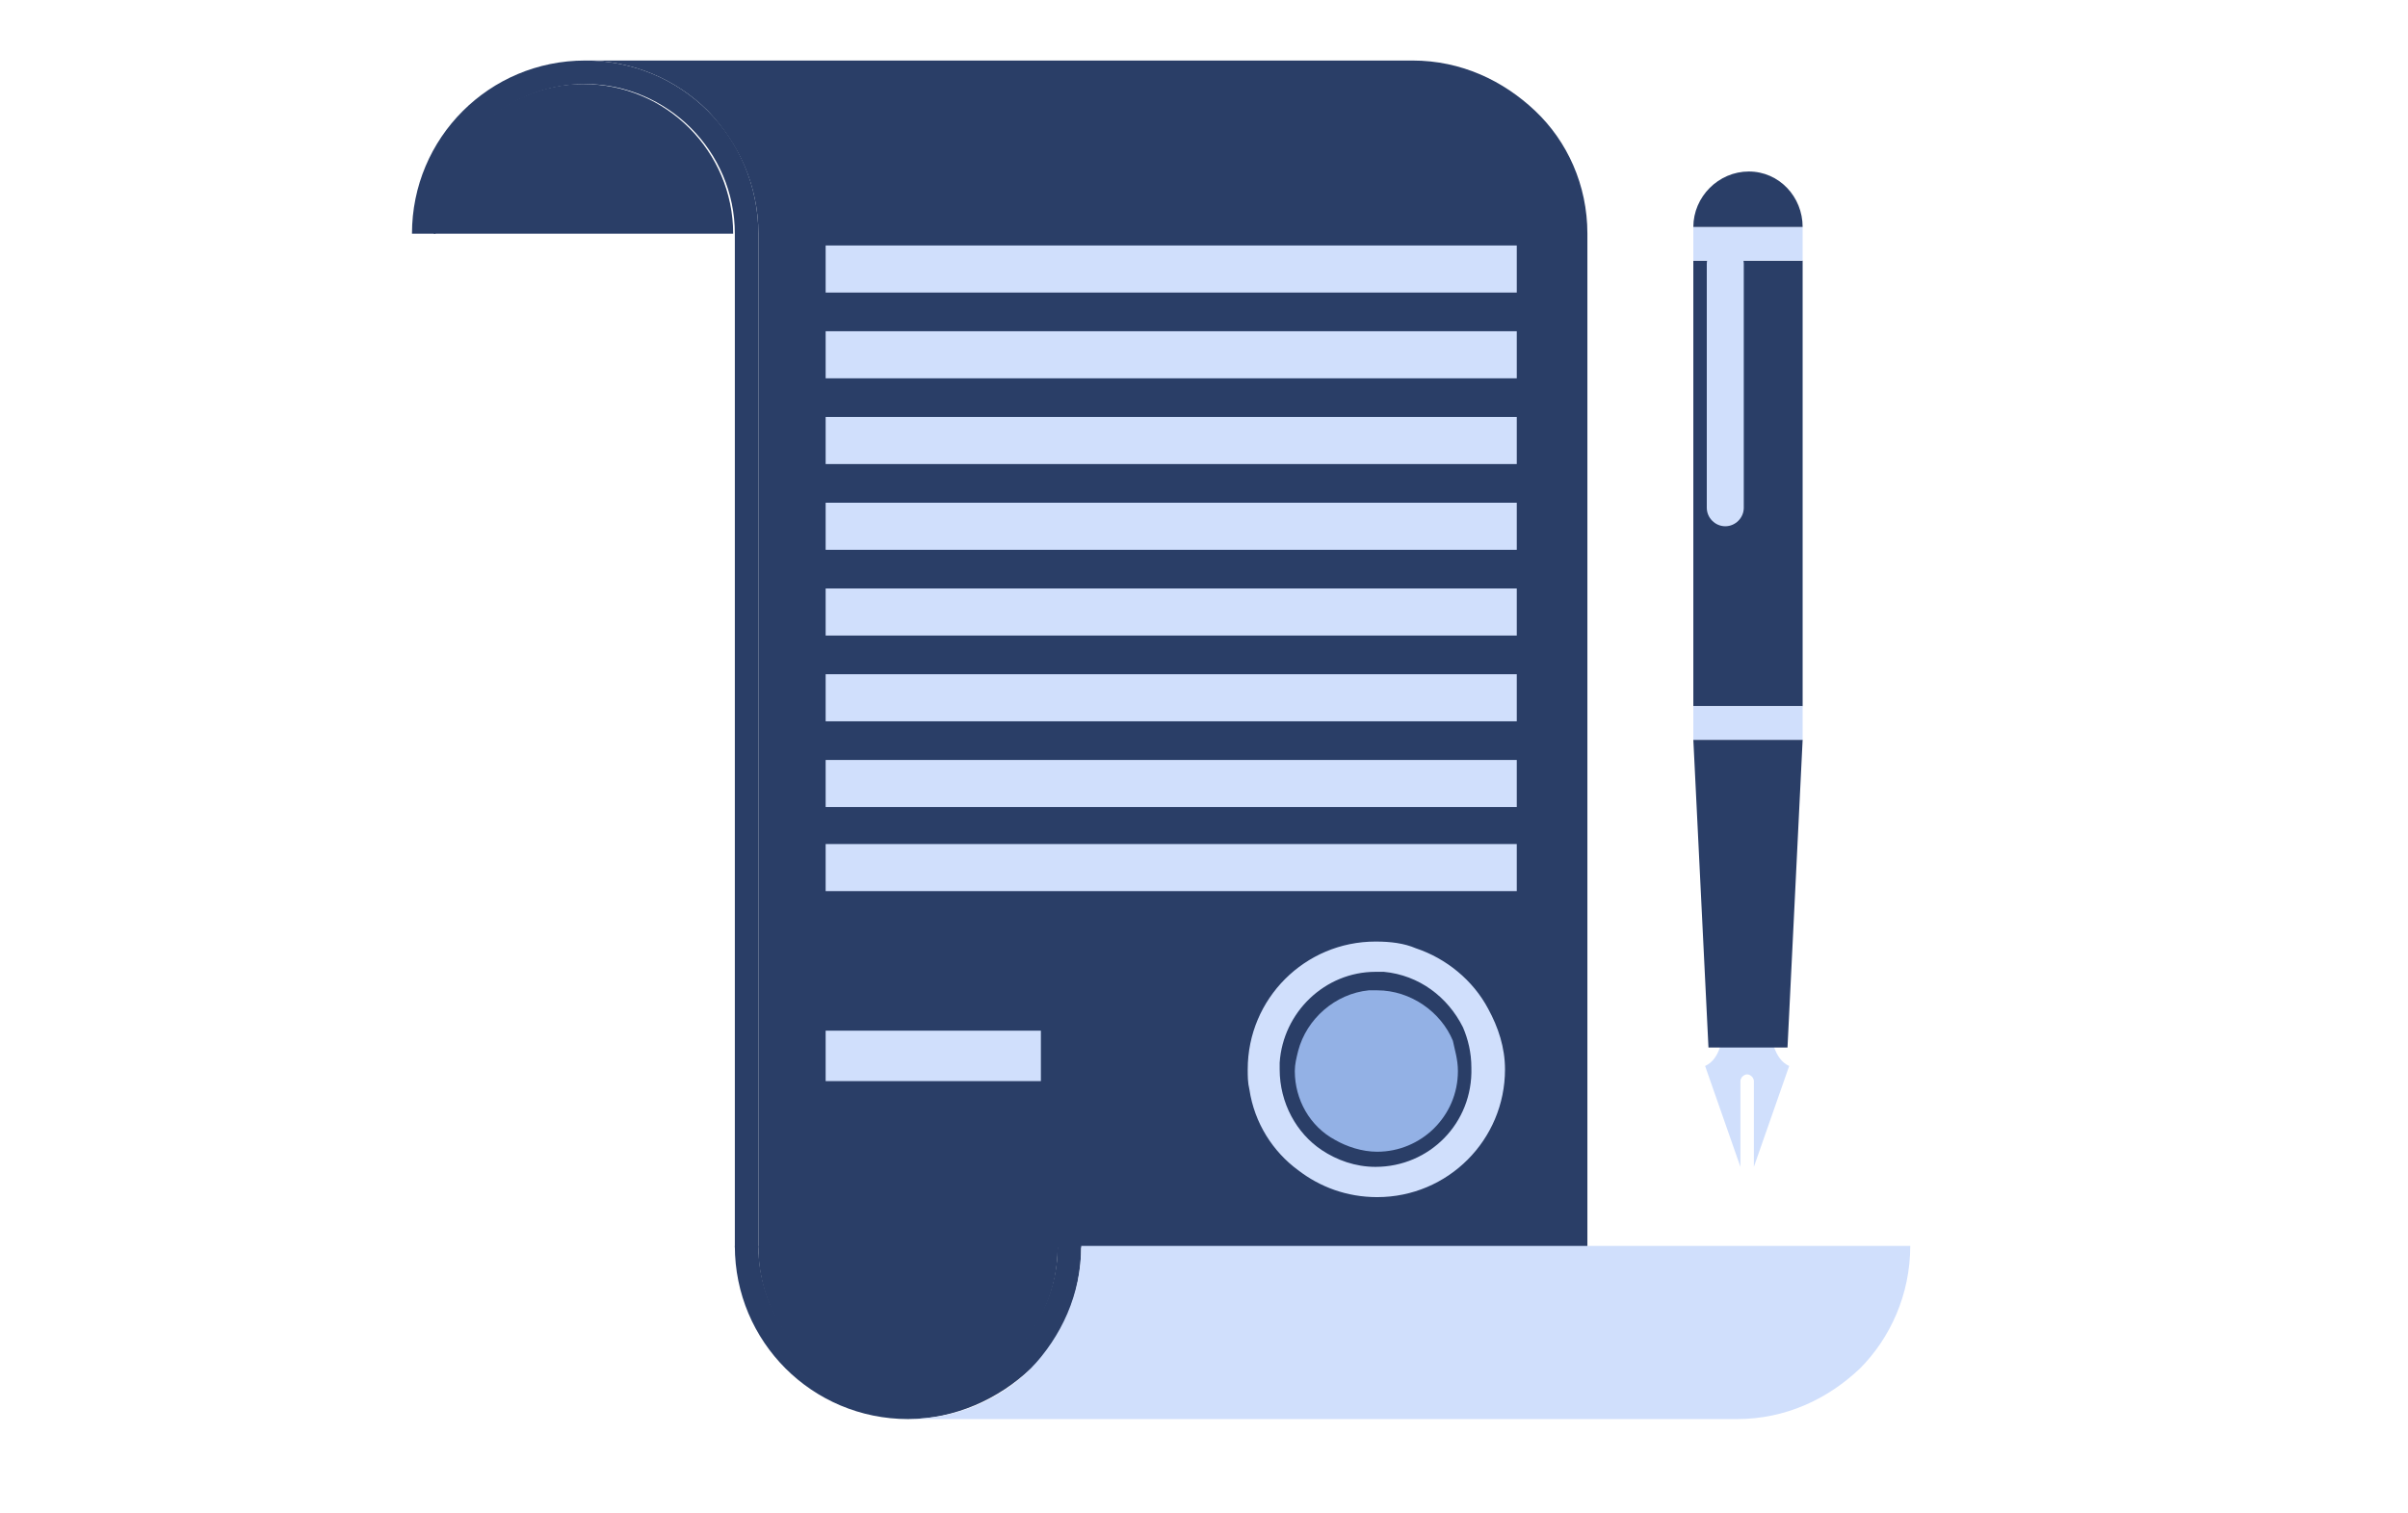 <?xml version="1.0" encoding="utf-8"?>
<!-- Generator: Adobe Illustrator 26.2.1, SVG Export Plug-In . SVG Version: 6.00 Build 0)  -->
<svg version="1.1" id="Capa_1" xmlns="http://www.w3.org/2000/svg" xmlns:xlink="http://www.w3.org/1999/xlink" x="0px" y="0px"
	 viewBox="0 0 143.2 90" style="enable-background:new 0 0 143.2 90;" xml:space="preserve">
<style type="text/css">
	.st0{fill:#2A3E67;}
	.st1{fill:#D0DFFC;}
	.st2{fill:#93B1E5;}
</style>
<desc>Created with Sketch.</desc>
<path class="st0" d="M42.1,6.6c-1.9-1.9-4.5-3-7.3-3c-5.7,0-10.3,4.6-10.3,10.3h1.4c0-4.9,4-8.9,8.9-8.9c4.9,0,8.9,4,8.9,8.9v60.3
	h1.4V13.9C45.1,11,43.9,8.4,42.1,6.6z"/>
<path class="st0" d="M43.6,13.9H25.8c0-4.9,4-8.9,8.9-8.9C39.6,5,43.6,9,43.6,13.9z"/>
<path class="st0" d="M94.4,13.9v60.3H62.9c0,4.9-4,8.9-8.9,8.9c-4.9,0-8.9-4-8.9-8.9h0V13.9c0-2.9-1.2-5.4-3-7.3
	c-1.9-1.9-4.5-3-7.3-3H84c2.9,0,5.4,1.2,7.3,3C93.2,8.4,94.4,11,94.4,13.9z"/>
<path class="st0" d="M64.3,74.1h-1.4c0,4.9-4,8.9-8.9,8.9c-4.9,0-8.9-4-8.9-8.9h-1.4c0,5.7,4.6,10.3,10.3,10.3c2.8,0,5.4-1.2,7.3-3
	C63.2,79.6,64.3,77,64.3,74.1z"/>
<rect x="49.1" y="14.6" class="st1" width="41.1" height="2.8"/>
<rect x="49.1" y="19.7" class="st1" width="41.1" height="2.8"/>
<rect x="49.1" y="24.8" class="st1" width="41.1" height="2.8"/>
<rect x="49.1" y="29.9" class="st1" width="41.1" height="2.8"/>
<rect x="49.1" y="35" class="st1" width="41.1" height="2.8"/>
<rect x="49.1" y="40.1" class="st1" width="41.1" height="2.8"/>
<rect x="49.1" y="45.2" class="st1" width="41.1" height="2.8"/>
<rect x="49.1" y="50.2" class="st1" width="41.1" height="2.8"/>
<rect x="49.1" y="61.3" class="st1" width="12.8" height="3"/>
<path class="st1" d="M88.5,60c-0.9-1.7-2.5-3-4.3-3.6c-0.7-0.3-1.5-0.4-2.4-0.4c-4.2,0-7.6,3.4-7.6,7.6c0,0.4,0,0.8,0.1,1.2
	c0.3,2,1.4,3.7,2.9,4.8c1.3,1,2.9,1.6,4.7,1.6c4.2,0,7.6-3.4,7.6-7.6C89.5,62.3,89.1,61.1,88.5,60z M81.8,69.4c-1.2,0-2.3-0.4-3.2-1
	c-1.5-1-2.5-2.8-2.5-4.8c0-0.1,0-0.2,0-0.4c0.2-3,2.7-5.4,5.7-5.4c0.2,0,0.4,0,0.5,0c2.1,0.2,3.8,1.5,4.7,3.3
	c0.3,0.7,0.5,1.5,0.5,2.4C87.6,66.8,85,69.4,81.8,69.4z"/>
<path class="st2" d="M86.7,63.7c0,2.7-2.2,4.8-4.8,4.8c-0.9,0-1.8-0.3-2.5-0.7C77.9,67,77,65.4,77,63.7c0-0.4,0.1-0.8,0.2-1.2
	c0.5-1.9,2.2-3.4,4.2-3.6c0.2,0,0.3,0,0.5,0c2,0,3.8,1.3,4.5,3C86.5,62.4,86.7,63,86.7,63.7z"/>
<g>
	<path class="st1" d="M106.4,63.4l-2.1,6l0,0v0l0-5.1c0-0.2-0.2-0.4-0.4-0.4c-0.2,0-0.4,0.2-0.4,0.4l0,5.1l-2.1-6
		c0.9-0.4,1.1-1.7,1.1-2.7h2.7C105.3,61.7,105.5,63,106.4,63.4z"/>
	<rect x="100.7" y="15.5" class="st0" width="6.5" height="26.5"/>
	<polygon class="st0" points="106.3,62.3 101.6,62.3 100.7,44 107.2,44 	"/>
	<rect x="100.7" y="42" class="st1" width="6.5" height="2"/>
	<rect x="100.7" y="13.5" class="st1" width="6.5" height="2"/>
	<path class="st0" d="M107.2,13.5h-6.5c0-1.8,1.5-3.3,3.3-3.3C105.8,10.2,107.2,11.7,107.2,13.5z"/>
	<path class="st1" d="M103.7,30.2c0,0.6-0.5,1.1-1.1,1.1l0,0c-0.6,0-1.1-0.5-1.1-1.1V15.7c0-0.6,0.5-1.1,1.1-1.1l0,0
		c0.6,0,1.1,0.5,1.1,1.1V30.2z"/>
</g>
<path class="st1" d="M113.6,74.1H64.3c0,2.9-1.2,5.4-3,7.3c-1.9,1.9-4.5,3-7.3,3h49.3c2.9,0,5.4-1.2,7.3-3
	C112.4,79.6,113.6,77,113.6,74.1z"/>
</svg>
